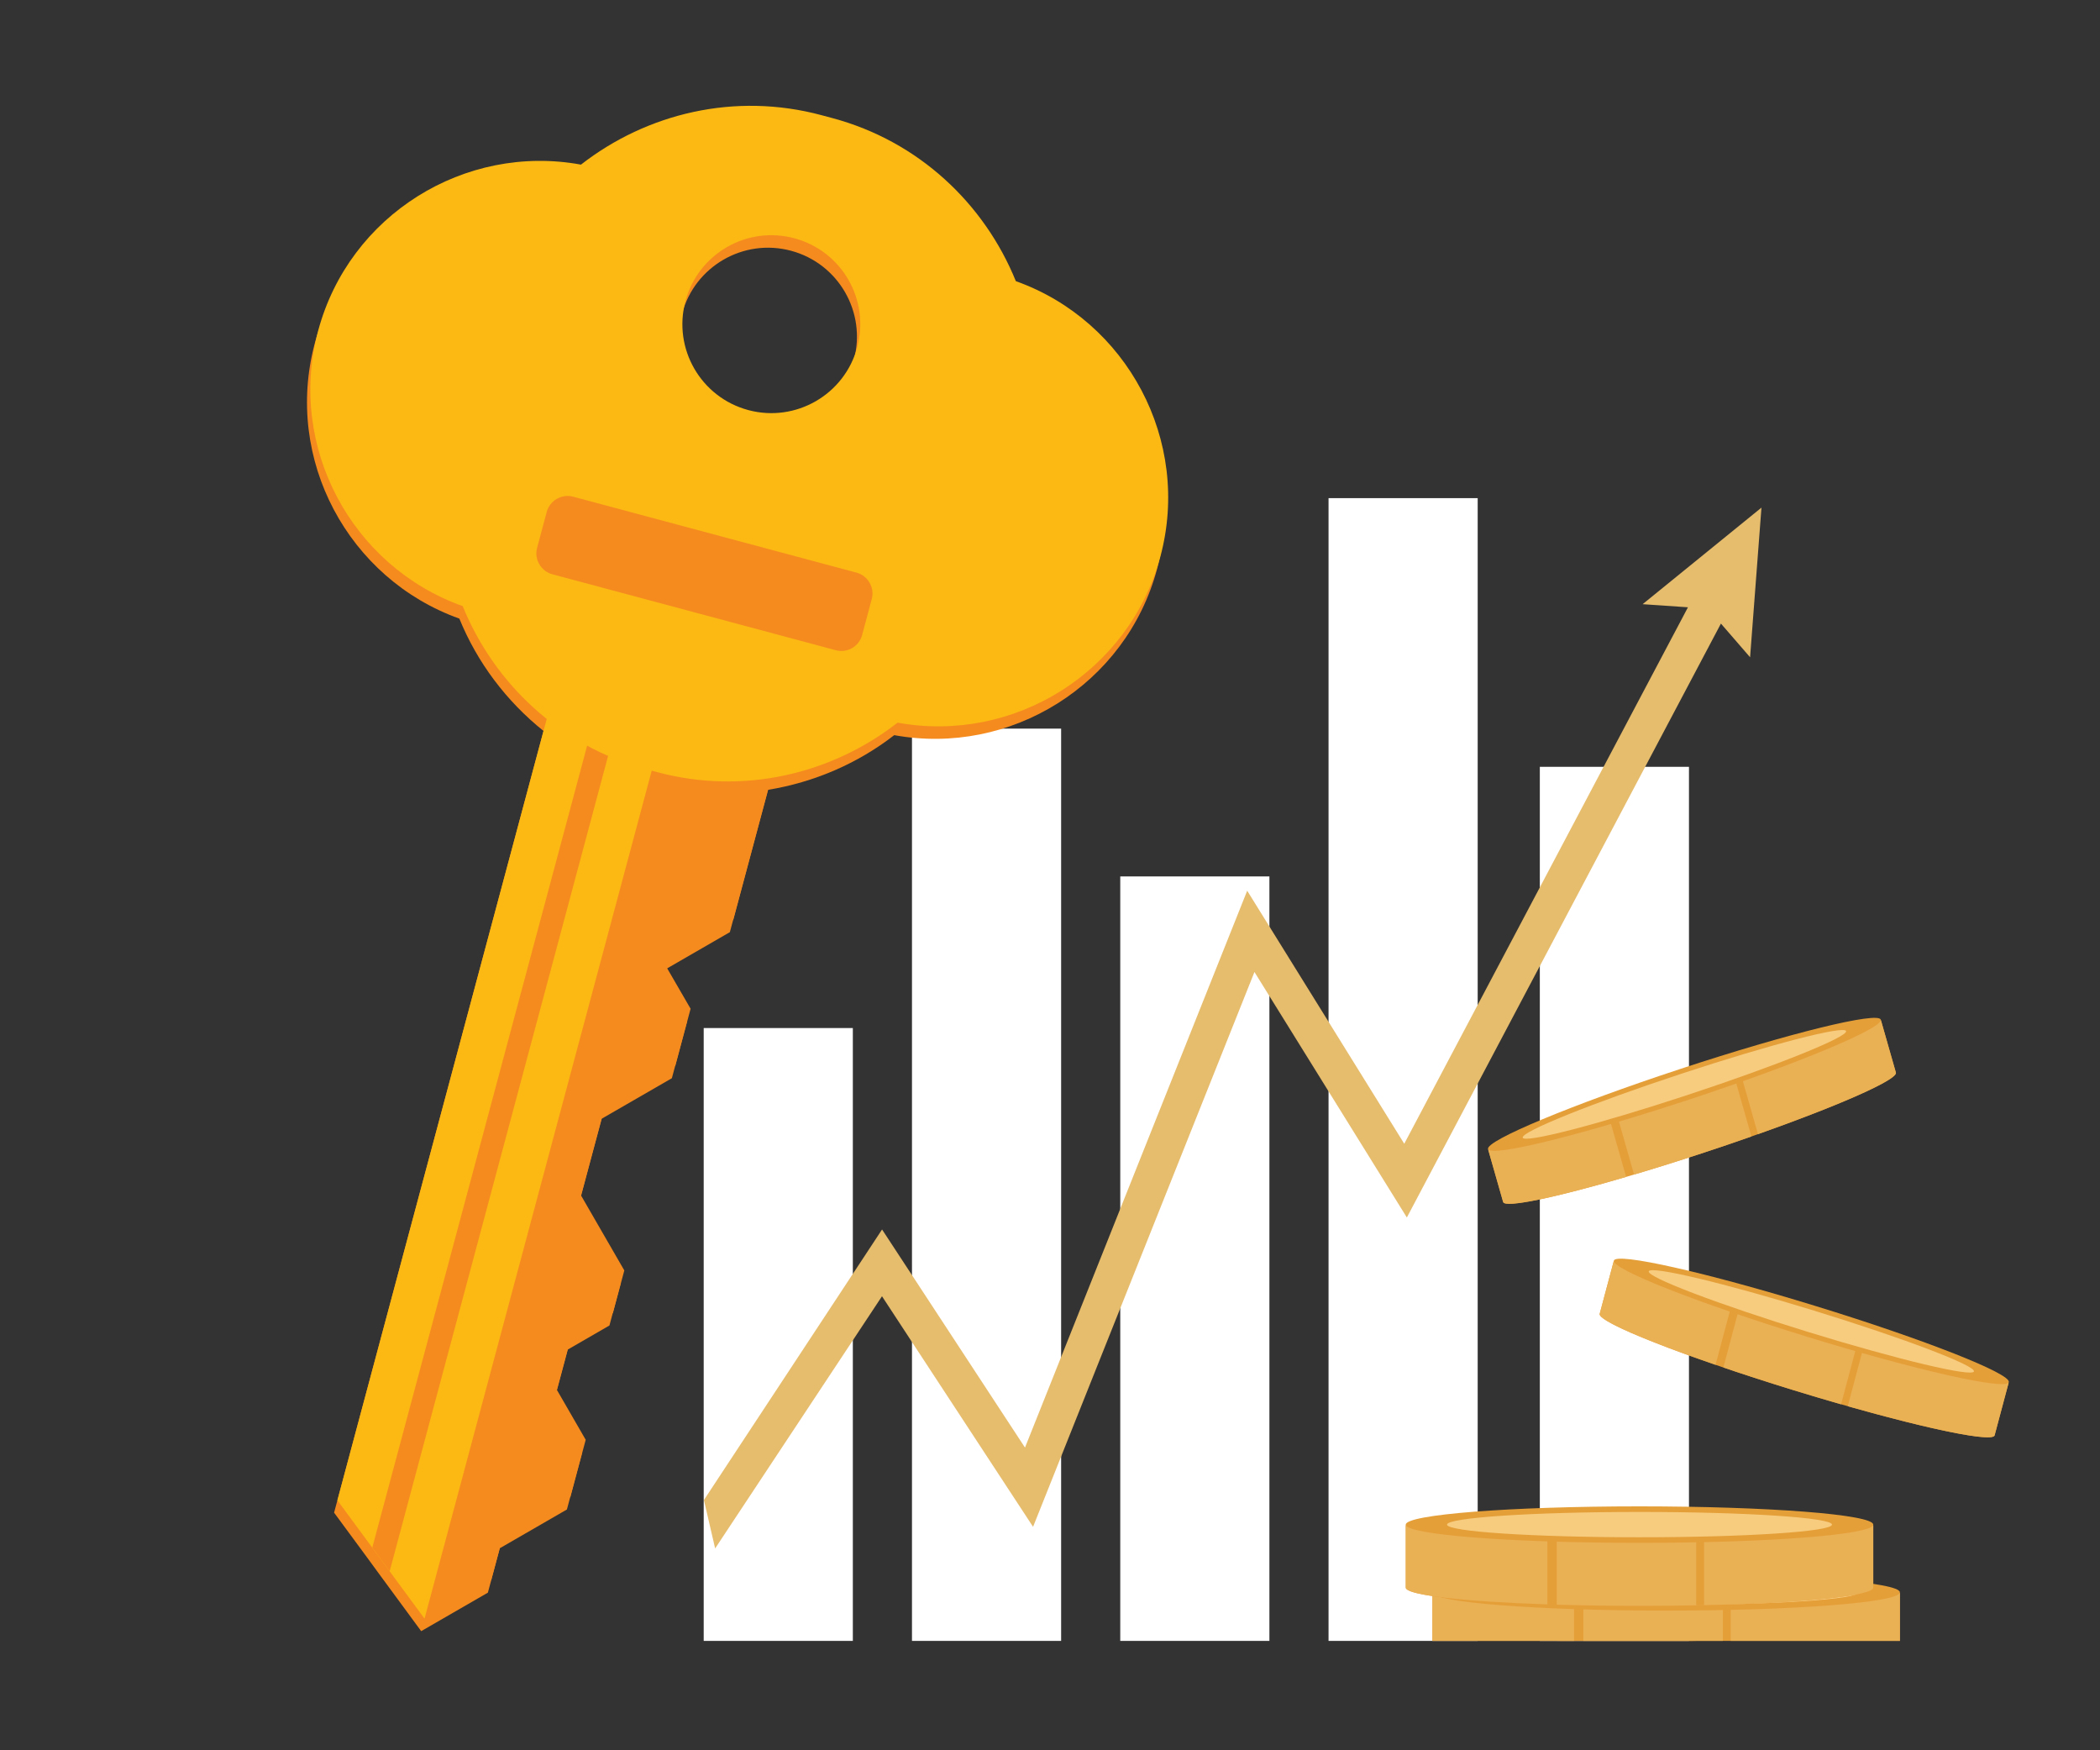 <svg width="192" height="160" viewBox="0 0 192 160" fill="none" xmlns="http://www.w3.org/2000/svg">
<rect x="0" y="0" width="192" height="160" fill="#333333" stroke="none"/>
<g clip-path="url(#clip0)">
<path d="M135.103 45.536H121.467V158.917H135.103V45.536Z" fill="white"/>
<path d="M116.06 80.12H102.424V158.917H116.06V80.12Z" fill="white"/>
<path d="M154.42 70.1H140.784V158.917H154.42V70.1Z" fill="white"/>
<path d="M97.017 66.608H83.381V158.917H97.017V66.608Z" fill="white"/>
<path d="M77.974 93.977H64.338V158.917H77.974V93.977Z" fill="white"/>
<path d="M161.048 46.403L150.182 55.231L154.327 55.515L128.389 104.554L114.029 81.424L93.713 132.329L80.646 112.391L64.359 137.123L65.384 141.549L80.639 118.496L94.452 139.572L114.693 88.853L128.627 111.295L157.342 57.004L160.008 60.084L161.048 46.403Z" fill="#e6bc6d"/>
<path d="M148.678 153.26C160.48 153.26 170.048 152.513 170.048 151.592C170.048 150.671 160.48 149.924 148.678 149.924C136.875 149.924 127.307 150.671 127.307 151.592C127.307 152.513 136.875 153.26 148.678 153.26Z" fill="#E59F39"/>
<path d="M173.705 145.622V151.321C173.705 152.242 164.137 152.989 152.334 152.989C140.532 152.989 130.964 152.242 130.964 151.321V145.622H173.705Z" fill="#E59F39"/>
<path d="M158.239 152.925V145.622H173.705V151.321C173.705 152.083 167.17 152.725 158.239 152.925Z" fill="#EAB054"/>
<path d="M157.519 152.94C155.859 152.972 154.123 152.99 152.334 152.99C149.669 152.99 147.118 152.952 144.766 152.882V145.622H157.519V152.94H157.519Z" fill="#EAB054"/>
<path d="M143.91 152.854C136.296 152.599 130.963 152.009 130.963 151.321V145.622H143.91V152.854Z" fill="#EAB054"/>
<path d="M152.335 147.23C164.138 147.23 173.705 146.483 173.705 145.562C173.705 144.64 164.138 143.894 152.335 143.894C140.532 143.894 130.964 144.64 130.964 145.562C130.964 146.483 140.532 147.23 152.335 147.23Z" fill="#E59F39"/>
<path d="M152.334 146.718C162.054 146.718 169.932 146.2 169.932 145.562C169.932 144.923 162.054 144.405 152.334 144.405C142.615 144.405 134.736 144.923 134.736 145.562C134.736 146.2 142.615 146.718 152.334 146.718Z" fill="#F7CC7F"/>
<path d="M171.269 139.431V145.13C171.269 146.051 161.701 146.798 149.899 146.798C138.096 146.798 128.528 146.051 128.528 145.13V139.431H171.269Z" fill="#E59F39"/>
<path d="M155.803 146.733V139.43H171.269V145.129C171.269 145.891 164.733 146.534 155.803 146.733Z" fill="#EAB054"/>
<path d="M155.084 146.748C153.423 146.781 151.687 146.798 149.899 146.798C147.234 146.798 144.683 146.76 142.331 146.691V139.431H155.084V146.748Z" fill="#EAB054"/>
<path d="M141.474 146.663C133.86 146.408 128.527 145.817 128.527 145.129V139.43H141.474V146.663Z" fill="#EAB054"/>
<path d="M149.898 141.038C161.7 141.038 171.268 140.291 171.268 139.37C171.268 138.449 161.7 137.702 149.898 137.702C138.095 137.702 128.527 138.449 128.527 139.37C128.527 140.291 138.095 141.038 149.898 141.038Z" fill="#E59F39"/>
<path d="M149.898 140.527C159.617 140.527 167.496 140.009 167.496 139.37C167.496 138.731 159.617 138.214 149.898 138.214C140.179 138.214 132.3 138.731 132.3 139.37C132.3 140.009 140.179 140.527 149.898 140.527Z" fill="#F7CC7F"/>
<path d="M183.648 126.399L182.364 131.213C182.157 131.992 173.906 130.135 163.935 127.067C153.964 124 146.049 120.881 146.257 120.103L147.541 115.288L183.648 126.399Z" fill="#E59F39"/>
<path d="M168.938 128.548L170.583 122.379L183.648 126.399L182.364 131.214C182.193 131.857 176.528 130.7 168.938 128.548Z" fill="#EAB054"/>
<path d="M168.327 128.374C166.917 127.969 165.446 127.532 163.935 127.067C161.684 126.375 159.538 125.679 157.566 125.009L159.201 118.876L169.975 122.191L168.327 128.374Z" fill="#EAB054"/>
<path d="M156.849 124.764C150.474 122.569 146.102 120.684 146.258 120.104L147.542 115.289L158.479 118.654L156.849 124.764Z" fill="#EAB054"/>
<path d="M147.554 115.238C147.347 116.016 155.262 119.134 165.232 122.202C175.202 125.27 183.454 127.127 183.662 126.348C183.869 125.57 175.954 122.451 165.984 119.384C156.013 116.315 147.762 114.459 147.554 115.238Z" fill="#E59F39"/>
<path d="M150.742 116.218C150.597 116.757 157.137 119.243 165.348 121.77C173.559 124.296 180.331 125.907 180.475 125.367C180.62 124.827 174.08 122.341 165.869 119.815C157.658 117.289 150.885 115.678 150.742 116.218Z" fill="#F7CC7F"/>
<path d="M171.972 93.263L173.339 98.05C173.56 98.825 165.7 102.1 155.785 105.367C145.869 108.633 137.651 110.654 137.43 109.88L136.063 105.092L171.972 93.263Z" fill="#E59F39"/>
<path d="M160.73 103.678L158.978 97.542L171.971 93.262L173.338 98.05C173.521 98.69 168.185 101.039 160.73 103.678Z" fill="#EAB054"/>
<path d="M160.129 103.89C158.742 104.377 157.287 104.872 155.784 105.367C153.546 106.104 151.393 106.778 149.4 107.371L147.659 101.272L158.373 97.742L160.129 103.89Z" fill="#EAB054"/>
<path d="M148.674 107.586C142.216 109.479 137.595 110.459 137.43 109.881L136.063 105.093L146.939 101.51L148.674 107.586Z" fill="#EAB054"/>
<path d="M136.048 105.041C136.269 105.815 144.487 103.794 154.402 100.528C164.318 97.261 172.177 93.986 171.956 93.212C171.735 92.437 163.517 94.459 153.602 97.725C143.687 100.992 135.828 104.267 136.048 105.041Z" fill="#E59F39"/>
<path d="M139.218 103.998C139.371 104.534 146.115 102.789 154.28 100.099C162.445 97.409 168.941 94.793 168.787 94.256C168.634 93.719 161.891 95.465 153.725 98.155C145.56 100.845 139.065 103.461 139.218 103.998Z" fill="#F7CC7F"/>
<path d="M51.961 113.266C51.931 113.817 51.543 114.241 51.094 114.213C50.645 114.185 50.306 113.716 50.335 113.165C50.365 112.615 50.753 112.191 51.201 112.219C51.651 112.246 51.99 112.716 51.961 113.266Z" fill="white"/>
</g>
<g clip-path="url(#clip1)">
<path d="M92.575 26.834C89.699 19.767 83.701 14.044 75.803 11.928L74.792 11.657C66.894 9.541 58.841 11.487 52.815 16.18C42.198 14.245 31.62 20.784 28.781 31.38C25.942 41.975 31.836 52.917 41.998 56.549C43.629 60.554 46.285 64.087 49.693 66.819L30.545 138.278L33.734 142.607L34.527 143.694L38.509 149.11L44.606 145.59L45.693 141.533L51.831 137.989L53.23 132.767L50.602 128.216L51.899 123.375L55.72 121.169L56.763 117.274L52.813 110.433L54.999 102.274L61.427 98.564L62.823 93.353L60.275 88.939L66.73 85.212L70.216 72.202C74.435 71.513 78.417 69.794 81.758 67.203C92.374 69.138 102.952 62.598 105.788 52.014C108.624 41.429 102.736 30.466 92.575 26.834ZM72.321 22.922C76.661 24.085 79.234 28.54 78.071 32.881C76.908 37.221 72.452 39.794 68.112 38.63C63.772 37.468 61.199 33.012 62.362 28.672C63.523 24.342 67.981 21.759 72.321 22.922Z" fill="#F58B1F"/>
<path d="M38.815 147.968L44.914 144.437L45.999 140.39L52.151 136.839L53.55 131.617L50.922 127.065L52.216 122.235L56.037 120.03L57.08 116.135L53.13 109.294L55.316 101.135L61.744 97.424L63.14 92.213L60.581 87.797L67.047 84.073L71.492 67.483L61.125 64.706L38.815 147.968Z" fill="#F58B1F"/>
<path d="M59.994 68.926L38.815 147.968L30.848 137.147L50.602 63.425L59.994 68.926Z" fill="#FCB913"/>
<path d="M34.037 141.476L35.626 143.639L56.234 66.73L54.362 65.622L34.037 141.476Z" fill="#F58B1F"/>
<path d="M92.878 25.702C90.005 18.625 84.004 12.913 76.106 10.796L75.095 10.525C67.197 8.409 59.144 10.355 53.118 15.049C42.504 13.102 31.926 19.642 29.087 30.237C26.248 40.833 32.139 51.785 42.304 55.407C45.179 62.473 51.177 68.196 59.075 70.312L60.087 70.583C67.984 72.7 76.037 70.753 82.064 66.061C92.68 67.996 103.258 61.456 106.094 50.871C108.93 40.287 103.042 29.323 92.878 25.702ZM68.418 37.488C64.078 36.325 61.505 31.87 62.668 27.53C63.831 23.189 68.287 20.617 72.627 21.78C76.967 22.943 79.54 27.398 78.377 31.739C77.214 36.079 72.748 38.648 68.418 37.488Z" fill="#FCB913"/>
<path d="M76.422 59.442L50.499 52.496C49.455 52.216 48.825 51.127 49.105 50.082L49.986 46.797C50.265 45.753 51.355 45.123 52.399 45.403L78.311 52.346C79.356 52.626 79.985 53.716 79.705 54.76L78.825 58.045C78.556 59.093 77.466 59.722 76.422 59.442Z" fill="#F58B1F"/>
</g>
<defs>
<clipPath id="clip0">
<rect width="175" height="150" fill="white" transform="translate(17)"/>
</clipPath>
<clipPath id="clip1">
<rect width="79.724" height="143.331" fill="white" transform="translate(37.097 0.344) rotate(15)"/>
</clipPath>
</defs>
</svg>
